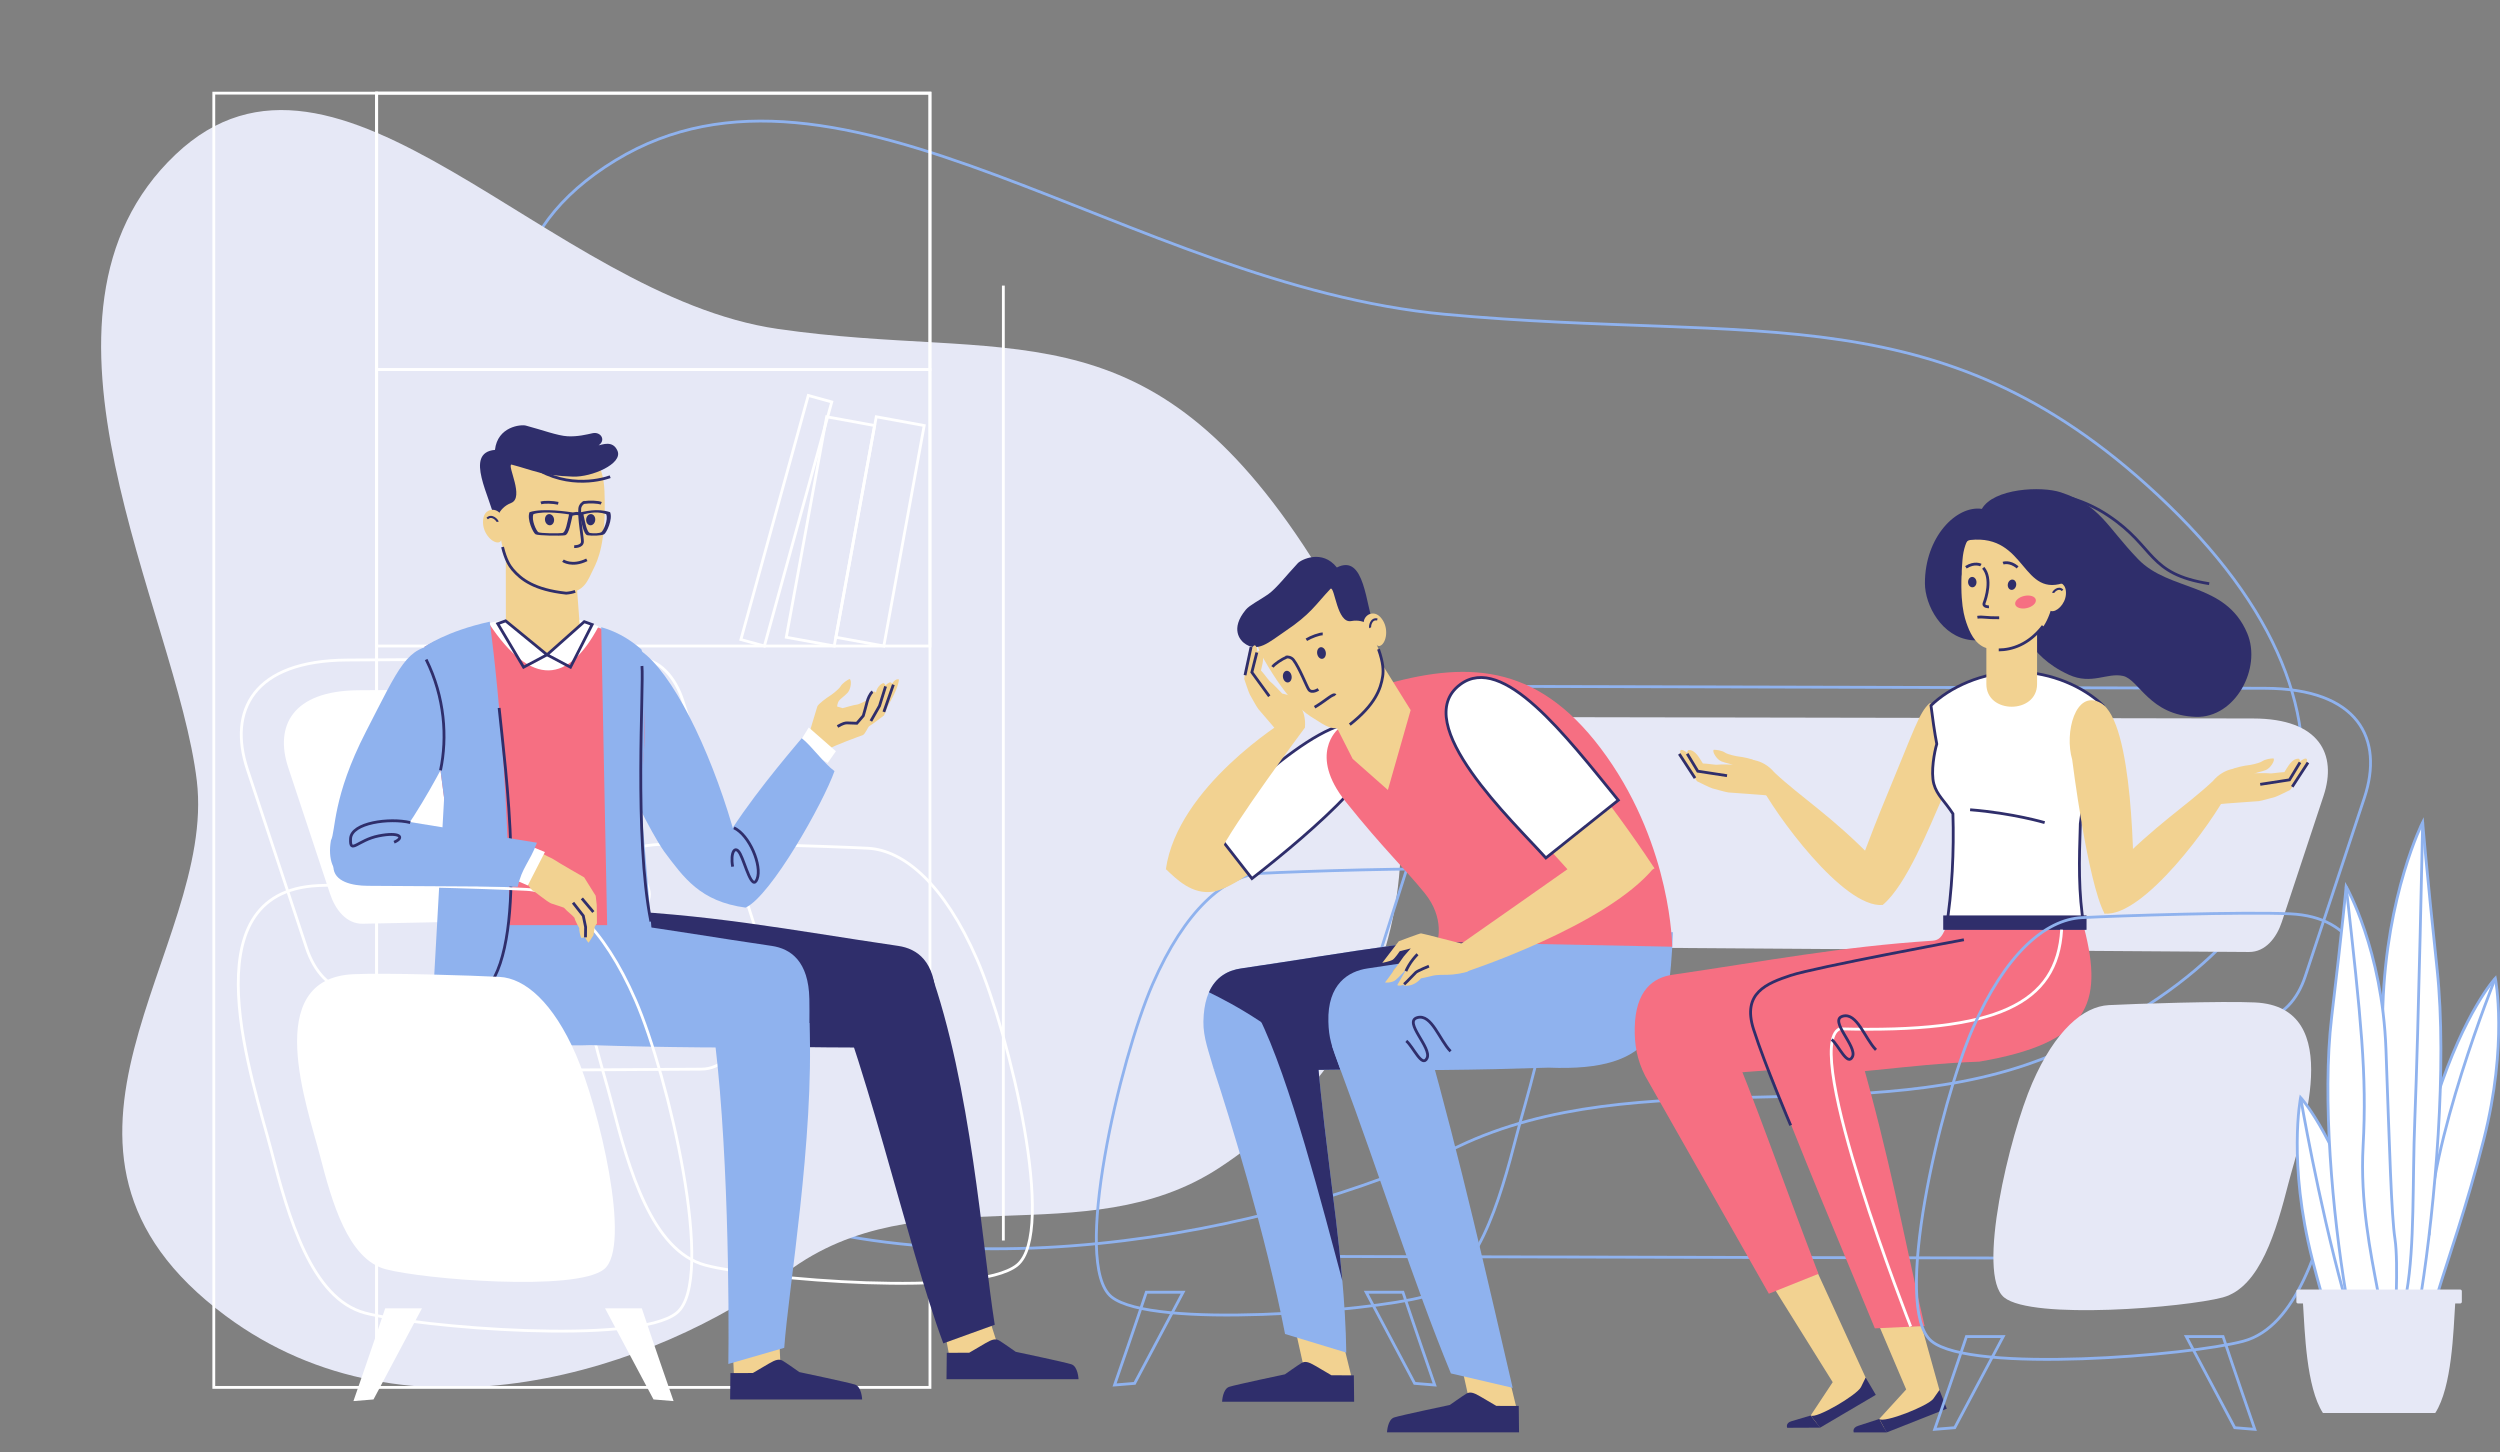 <?xml version="1.0" encoding="UTF-8"?><svg xmlns="http://www.w3.org/2000/svg" xmlns:xlink="http://www.w3.org/1999/xlink" height="650.5" preserveAspectRatio="xMidYMid meet" version="1.0" viewBox="-45.3 -41.1 1120.0 650.5" width="1120.0" zoomAndPan="magnify"><rect x="-45.3" y="-41.1" width="1120.0" height="650.5" fill="#808080" stroke="none"/><defs><clipPath id="a"><path d="M 525 496 L 639 496 L 639 600.629 L 525 600.629 Z M 525 496"/></clipPath><clipPath id="b"><path d="M 412 496 L 526 496 L 526 600.629 L 412 600.629 Z M 412 496"/></clipPath><clipPath id="c"><path d="M 576 582 L 636 582 L 636 600.629 L 576 600.629 Z M 576 582"/></clipPath><clipPath id="d"><path d="M 796 581 L 827 581 L 827 600.629 L 796 600.629 Z M 796 581"/></clipPath><clipPath id="e"><path d="M 785 594 L 800 594 L 800 600.629 L 785 600.629 Z M 785 594"/></clipPath><clipPath id="f"><path d="M 893 516 L 1006 516 L 1006 600.629 L 893 600.629 Z M 893 516"/></clipPath><clipPath id="g"><path d="M 780 516 L 894 516 L 894 600.629 L 780 600.629 Z M 780 516"/></clipPath><clipPath id="h"><path d="M 772 326 L 1058 326 L 1058 600.629 L 772 600.629 Z M 772 326"/></clipPath><clipPath id="i"><path d="M 1030 397 L 1074.762 397 L 1074.762 538 L 1030 538 Z M 1030 397"/></clipPath><clipPath id="j"><path d="M 989 356 L 1074.762 356 L 1074.762 579 L 989 579 Z M 989 356"/></clipPath><clipPath id="k"><path d="M 1001 356 L 1074.762 356 L 1074.762 554 L 1001 554 Z M 1001 356"/></clipPath><clipPath id="l"><path d="M 976 286 L 1074.762 286 L 1074.762 579 L 976 579 Z M 976 286"/></clipPath><clipPath id="m"><path d="M 991 286 L 1074.762 286 L 1074.762 579 L 991 579 Z M 991 286"/></clipPath></defs><g><g id="change1_1"><path d="M 380.406 568.719 L 403.961 568.719 L 397.656 548.938 L 376.762 548.938 L 380.406 568.719" fill="#f2d291" fill-rule="evenodd"/></g><g id="change2_2"><path d="M 378.73 576.77 L 437.883 576.77 C 437.883 576.77 437.664 571.062 434.672 570.098 C 431.684 569.129 409.746 564.508 409.746 564.508 C 409.746 564.508 403.98 560.434 402.355 559.469 C 400.73 558.5 399.188 558.891 396.141 560.676 L 388.902 564.922 L 378.855 564.957 L 378.73 576.77" fill="#2f2e6b" fill-rule="evenodd"/></g><path d="M 9259.727 4155.909 C 10320.898 3130.87 9878.633 2167.355 8741.289 1691.222 C 7914.727 1345.167 6889.023 1668.761 6079.609 1280.753 C 5270.156 892.706 3744.336 568.37 2614.531 1106.066 C 1222.148 1768.761 2559.531 2555.948 2435.898 3221.925 C 2312.227 3887.902 1256.992 5062.238 2305.039 5699.386 C 3310.352 6310.519 4606.406 5140.089 6021.094 5009.191 C 7435.781 4878.292 8263.359 5118.331 9259.727 4155.909 Z M 9259.727 4155.909" fill="none" stroke="#8fb2ee" stroke-miterlimit="22.926" stroke-width="12.657" transform="matrix(.1 0 0 -.1 0 600.63)"/><g id="change3_1"><path d="M 538.469 202.941 C 615.539 319.062 583.418 428.215 500.816 482.156 C 440.785 521.359 366.297 484.699 307.508 528.656 C 248.723 572.617 137.906 609.359 55.855 548.445 C -45.27 473.371 51.859 384.195 42.879 308.75 C 33.898 233.305 -42.738 100.266 33.375 28.09 C 106.387 -41.145 200.516 91.445 303.262 106.273 C 406.004 121.102 466.105 93.91 538.469 202.941" fill="#e6e8f6" fill-rule="evenodd"/></g><path d="M 1234.297 201.769 L 3713.203 201.769 L 3713.203 6000.011 L 1234.297 6000.011 Z M 1234.297 201.769" fill="none" stroke="#fff" stroke-miterlimit="22.926" stroke-width="12.657" transform="matrix(.1 0 0 -.1 0 600.63)"/><path d="M 1234.297 4761.534 L 3713.203 4761.534 L 3713.203 6000.011 L 1234.297 6000.011 Z M 1234.297 4761.534" fill="none" stroke="#fff" stroke-miterlimit="22.926" stroke-width="12.657" transform="matrix(.1 0 0 -.1 0 600.63)"/><path d="M 1234.297 3523.058 L 3713.203 3523.058 L 3713.203 4761.534 L 1234.297 4761.534 Z M 1234.297 3523.058" fill="none" stroke="#fff" stroke-miterlimit="22.926" stroke-width="12.657" transform="matrix(.1 0 0 -.1 0 600.63)"/><path d="M 504.805 201.769 L 1234.297 201.769 L 1234.297 6000.011 L 504.805 6000.011 Z M 504.805 201.769" fill="none" stroke="#fff" stroke-miterlimit="22.926" stroke-width="12.657" transform="matrix(.1 0 0 -.1 0 600.63)"/><g id="change4_1"><path d="M 115.328 268.129 L 206.961 267.523 C 214.336 267.477 219.402 273.879 221.652 280.941 L 245.836 356.902 C 248.086 363.961 241.074 370.164 233.699 370.316 L 117.246 372.738 C 109.871 372.891 104.883 366.359 102.555 359.324 L 83.82 302.734 C 77.703 284.254 85.551 268.328 115.328 268.129" fill="#fff" fill-rule="evenodd"/></g><path d="M 2501.328 2634.308 C 2706.719 2643.995 3272.383 2625.714 3435.195 2617.159 C 3597.969 2608.605 3777.891 2454.386 3923.555 2120.245 C 4069.18 1786.105 4283.398 895.05 4103.477 749.425 C 3923.555 603.761 2946.328 685.284 2706.953 749.425 C 2467.539 813.566 2364.258 1177.784 2287.148 1477.667 C 2210.039 1777.511 1907.969 2606.222 2501.328 2634.308 Z M 2501.328 2634.308" fill="none" stroke="#fff" stroke-miterlimit="22.926" stroke-width="12.657" transform="matrix(.1 0 0 -.1 0 600.63)"/><path d="M 1101.172 3460.323 L 2398.008 3468.917 C 2502.422 3469.581 2574.141 3378.956 2605.938 3279.034 L 2948.203 2203.956 C 2980.039 2104.034 2880.82 2016.261 2776.445 2014.112 L 1128.359 1979.855 C 1023.984 1977.667 953.359 2070.128 920.391 2169.698 L 655.234 2970.597 C 568.672 3232.12 679.766 3457.55 1101.172 3460.323 Z M 1101.172 3460.323" fill="none" stroke="#fff" stroke-miterlimit="22.926" stroke-width="12.657" transform="matrix(.1 0 0 -.1 0 600.63)"/><path d="M 1215.039 1933.409 L 2689.102 1942.667 C 2775.742 1943.214 2846.641 1871.769 2846.641 1785.089 C 2846.641 1698.448 2775.742 1628.058 2689.102 1627.511 L 1215.039 1618.253 C 1128.398 1617.745 1057.461 1689.152 1057.461 1775.831 C 1057.461 1862.511 1128.359 1932.862 1215.039 1933.409 Z M 1215.039 1933.409" fill="none" stroke="#fff" stroke-miterlimit="22.926" stroke-width="12.657" transform="matrix(.1 0 0 -.1 0 600.63)"/><g id="change2_3"><path d="M 318.285 377.777 C 342.328 429.891 360.75 516.246 377.301 560.73 L 400.344 552.395 C 394.758 517.16 389.84 445.031 371.188 393.195 L 318.285 377.777" fill="#2f2e6b" fill-rule="evenodd"/></g><g id="change1_2"><path d="M 304.734 579.215 L 283.672 578.793 L 282.781 559.016 L 303.848 559.438 L 304.734 579.215" fill="#f2d291" fill-rule="evenodd"/></g><g id="change2_4"><path d="M 275.949 427.109 C 308.762 428.207 341.668 428.422 373.895 428.004 C 373.914 420.812 374.094 413.621 373.957 406.43 C 373.637 389.559 365.633 383.91 357.082 382.66 C 308.324 375.535 271.629 368.055 220.273 366.418 C 221.891 408.934 227.805 429.055 275.949 427.109" fill="#2f2e6b" fill-rule="evenodd"/></g><g id="change5_1"><path d="M 273.695 415.668 C 281.191 467.781 281.332 546.355 280.992 569.965 L 306.039 562.723 C 307.875 536.676 319.52 469.055 317.32 417.219 L 273.695 415.668" fill="#8fb2ee" fill-rule="evenodd"/></g><g id="change5_2"><path d="M 219.285 427.109 C 252.098 428.207 285.004 428.422 317.23 428.004 C 317.25 420.812 317.43 413.621 317.293 406.43 C 316.969 389.559 308.969 383.91 300.418 382.66 C 251.66 375.535 214.965 368.055 163.609 366.418 C 165.227 408.934 171.141 429.055 219.285 427.109" fill="#8fb2ee" fill-rule="evenodd"/></g><g id="change2_5"><path d="M 281.797 585.855 L 340.945 585.859 C 340.945 585.859 340.73 580.152 337.738 579.184 C 334.75 578.219 312.809 573.598 312.809 573.598 C 312.809 573.598 307.047 569.52 305.422 568.555 C 303.797 567.586 302.254 567.977 299.207 569.762 L 291.969 574.012 L 281.922 574.043 L 281.797 585.855" fill="#2f2e6b" fill-rule="evenodd"/></g><g id="change4_2"><path d="M 113.039 586.59 C 122.027 560.75 127.27 545.023 127.27 545.023 L 143.746 545.023 L 122.027 585.855 L 113.039 586.59" fill="#fff" fill-rule="evenodd"/></g><g id="change4_3"><path d="M 256.461 586.59 C 247.473 560.75 242.23 545.023 242.23 545.023 L 225.754 545.023 L 247.473 585.855 L 256.461 586.59" fill="#fff" fill-rule="evenodd"/></g><g id="change1_3"><path d="M 316.906 288.75 C 317.246 287.125 320.566 276.488 320.852 275.422 C 321.137 274.352 325.383 271.297 326.172 270.84 C 326.961 270.387 330.395 267.875 331.27 266.395 C 332.141 264.91 334.328 263.5 335.293 263.09 C 336.352 263.426 335.988 267.609 334.398 269.281 C 332.809 270.949 331.336 271.84 330.605 272.789 C 329.875 273.738 329.715 275.406 329.715 275.406 L 332.18 276.16 C 332.18 276.16 337.855 274.535 338.613 274.551 C 339.371 274.562 343.246 272.547 343.246 272.547 C 343.246 272.547 344.824 268.777 345.762 268.84 C 346.23 268.68 346.656 268.504 347.129 269.254 C 347.402 267.078 349.227 265.09 350.613 264.93 C 350.984 265.09 351.441 266.008 351.441 266.008 C 351.652 265.562 353.113 264.449 353.648 264.594 C 354.184 264.734 354.32 265.273 354.32 265.273 C 355.277 263.734 356.277 262.984 357.438 263.293 C 357.262 264.828 356.902 266.008 356.016 268.246 C 355.133 270.488 352.441 275.199 352.441 275.199 L 350.742 279.41 C 350.742 279.41 345.004 283.781 344.238 284.148 C 343.473 284.516 342.391 287.848 341.137 288.273 C 339.879 288.699 327.73 293.168 326.707 294.133 C 325.688 295.098 325.059 296.738 324.781 297.426 C 324.5 298.113 316.891 288.457 316.906 288.75" fill="#f2d291" fill-rule="evenodd"/></g><path d="M 3549.297 3350.05 L 3506.68 3227.902" fill="none" stroke="#2f2e6b" stroke-miterlimit="22.926" stroke-width="12.657" transform="matrix(.1 0 0 -.1 0 600.63)"/><path d="M 3514.414 3342.277 L 3487.266 3255.05 L 3448.516 3187.198" fill="none" stroke="#2f2e6b" stroke-miterlimit="22.926" stroke-width="12.657" transform="matrix(.1 0 0 -.1 0 600.63)"/><path d="M 3299.023 3162.667 C 3324.688 3177.081 3332.734 3178.683 3342.344 3178.683 C 3351.992 3178.683 3385.703 3177.081 3385.703 3177.081 L 3414.57 3210.792 C 3414.57 3210.792 3430.625 3266.964 3432.227 3275.011 C 3433.828 3283.019 3445.078 3311.925 3456.328 3318.331" fill="none" stroke="#2f2e6b" stroke-miterlimit="22.926" stroke-width="12.657" transform="matrix(.1 0 0 -.1 0 600.63)"/><g id="change4_4"><path d="M 317.023 284.805 L 329.184 295.461 L 325.492 300.711 L 312.199 292.625 L 317.023 284.805" fill="#fff" fill-rule="evenodd"/></g><g id="change5_3"><path d="M 241.66 250.363 C 255.707 259.941 272.367 293.598 282.809 329.16 L 282.922 329.852 C 294.98 311.344 313.125 290.664 313.883 289.609 C 318.277 293.016 323.785 300.883 328.555 304.352 C 323.57 318.488 300.145 360.27 288.719 365.516 C 268.398 362.762 261.086 352.164 252.215 340.336 C 248.41 335.266 206.566 265.629 241.66 250.363" fill="#8fb2ee" fill-rule="evenodd"/></g><g id="change6_1"><path d="M 240.543 373.348 L 155.133 373.348 L 153.664 316.5 L 144.879 248.656 C 155.336 242.832 167.762 239.004 181.633 237.34 C 186.883 236.711 192.344 236.391 197.984 236.391 C 205.449 236.391 208.16 235.566 214.711 237.582 C 226.379 241.176 231.184 242.328 241.66 250.363 C 245.184 278.621 243.27 296.977 241.391 317.379 C 239.68 336.016 242.258 354.707 240.543 373.348" fill="#f66f82" fill-rule="evenodd"/></g><g id="change4_5"><path d="M 173.676 238.113 C 193.109 267.387 209.504 264.68 222.859 239.523 L 213.449 236.297 L 184.82 236.297 C 181.074 237.059 177.047 237.07 173.676 238.113" fill="#fff" fill-rule="evenodd"/></g><g id="change1_4"><path d="M 214.453 239.5 L 199.773 252.23 L 181.332 237.145 L 181.285 201.91 L 211.957 206.234 L 214.453 239.5" fill="#f2d291" fill-rule="evenodd"/></g><path d="M 1997.734 3483.956 L 1892.695 3428.253 L 1776.914 3623.058 L 1812.188 3635.909 Z M 1997.734 3483.956" fill="none" stroke="#2f2e6b" stroke-miterlimit="22.926" stroke-width="12.657" transform="matrix(.1 0 0 -.1 0 600.63)"/><g id="change1_5"><path d="M 200.91 155.781 C 195.012 156.07 177.246 157.152 177.52 180.199 C 177.793 203.25 181.508 210.711 184.398 214.082 C 188.09 218.398 193.992 223.121 208.359 224.648 C 216.711 223.973 217.973 218.945 220.477 213.973 C 222.473 210.004 226.398 202.016 225.504 178.984 C 224.609 155.953 206.812 155.773 200.91 155.781" fill="#f2d291" fill-rule="evenodd"/></g><g id="change2_6"><path d="M 176.586 192.66 C 174.555 181.699 162.324 161.699 176.445 160.449 C 177.613 149.93 188.133 148.992 190.262 149.559 C 197.555 151.492 204.527 154.125 208.977 154.352 C 213.574 154.582 217.555 153.555 220.16 152.98 C 223.816 152.172 226.324 156.066 222.871 158.418 C 224.484 158.148 229.258 156.012 231.336 160.867 C 233.828 166.684 219.766 172.711 211.395 172.434 C 197.188 171.961 193.582 169.559 183.82 167.02 C 181.789 167.359 189.773 181.859 183.676 184.23 C 177.574 186.602 176.926 192.66 176.586 192.66" fill="#2f2e6b" fill-rule="evenodd"/></g><path d="M 2280.469 4281.652 C 2280.469 4281.652 2127.891 4221.105 1965.664 4308.292" fill="none" stroke="#2f2e6b" stroke-miterlimit="22.926" stroke-width="12.657" transform="matrix(.1 0 0 -.1 0 600.63)"/><g id="change2_7"><path d="M 200.738 189.211 C 201.867 189.191 202.852 190.297 202.934 191.684 C 203.016 193.066 202.168 194.207 201.039 194.227 C 199.91 194.246 198.926 193.141 198.844 191.754 C 198.758 190.367 199.605 189.23 200.738 189.211" fill="#2f2e6b" fill-rule="evenodd"/></g><g id="change2_8"><path d="M 219.355 189.211 C 218.227 189.246 217.301 190.402 217.285 191.789 C 217.273 193.18 218.176 194.273 219.305 194.238 C 220.434 194.199 221.359 193.043 221.375 191.656 C 221.387 190.266 220.484 189.172 219.355 189.211" fill="#2f2e6b" fill-rule="evenodd"/></g><path d="M 2165.469 4167.511 C 2161.133 4167.12 2145.742 4155.636 2144.297 4139.152 C 2140.234 4093.527 2157.422 4006.769 2156.289 3989.894 C 2154.727 3966.964 2119.375 3968.409 2119.375 3968.409" fill="none" stroke="#2f2e6b" stroke-miterlimit="22.926" stroke-width="12.657" transform="matrix(.1 0 0 -.1 0 600.63)"/><path d="M 2069.062 3905.441 C 2069.062 3905.441 2109.531 3876.652 2176.055 3909.269" fill="none" stroke="#2f2e6b" stroke-miterlimit="22.926" stroke-width="12.657" transform="matrix(.1 0 0 -.1 0 600.63)"/><path d="M 1970.273 4163.917 C 1984.141 4169.269 2024.102 4167.745 2048.008 4162.472" fill="none" stroke="#2f2e6b" stroke-miterlimit="22.926" stroke-width="12.657" transform="matrix(.1 0 0 -.1 0 600.63)"/><path d="M 2240.547 4162.433 C 2227.07 4168.683 2187.031 4169.777 2162.891 4166.027" fill="none" stroke="#2f2e6b" stroke-miterlimit="22.926" stroke-width="12.657" transform="matrix(.1 0 0 -.1 0 600.63)"/><g id="change2_9"><path d="M 209.602 189.344 C 209.602 189.344 209.48 190.461 209.246 191.203 C 209.012 191.949 208.18 197.641 206.586 197.691 C 204.988 197.957 196.766 197.852 195.879 197.32 C 194.992 196.789 192.625 191.789 193.691 189.234 C 198.66 187.586 208.477 189.184 209.602 189.344 Z M 216.109 189.344 C 217.234 189.184 221.301 187.586 226.27 189.234 C 227.336 191.789 224.969 196.789 224.082 197.32 C 223.195 197.852 220.723 197.957 219.125 197.691 C 217.527 197.641 216.699 191.949 216.465 191.203 C 216.227 190.461 216.109 189.344 216.109 189.344 Z M 211.363 188.477 C 209.766 188.242 197.949 186.359 191.934 188.355 C 190.633 191.48 193.527 197.602 194.613 198.254 C 195.699 198.902 205.77 199.035 207.723 198.711 C 209.68 198.645 210.691 191.676 210.984 190.766 C 211.066 190.508 211.137 190.215 211.191 189.926 C 212.719 189.578 212.996 189.465 214.516 189.918 C 214.574 190.207 214.645 190.504 214.727 190.766 C 215.016 191.676 216.031 198.645 217.988 198.711 C 219.941 199.035 224.262 198.902 225.348 198.254 C 226.434 197.602 229.328 191.48 228.027 188.355 C 222.121 186.395 216.375 188.176 214.441 188.461 C 212.84 188.125 212.973 188.199 211.363 188.477" fill="#2f2e6b" fill-rule="evenodd"/></g><g id="change1_6"><path d="M 179.559 190.129 C 178.777 188.766 177.836 187.664 176.02 187.328 C 174.203 186.996 170.945 188 171.086 193.121 C 171.223 198.242 175.602 202.535 178.289 201.855 C 180.977 201.18 179.559 190.129 179.559 190.129" fill="#f2d291" fill-rule="evenodd"/></g><path d="M 1776.211 4079.464 C 1776.055 4085.909 1750.391 4114.933 1729.609 4094.191" fill="none" stroke="#2f2e6b" stroke-miterlimit="22.926" stroke-width="9.493" transform="matrix(.1 0 0 -.1 0 600.63)"/><g id="change5_4"><path d="M 174.102 237.41 C 174.102 237.41 185.473 318.012 182.363 409.941 C 164.316 407.055 148.801 403.605 148.801 403.605 L 153.664 316.5 L 144.879 248.656 C 144.879 248.656 154.562 241.699 174.102 237.41" fill="#8fb2ee" fill-rule="evenodd"/></g><g id="change5_5"><path d="M 224.055 239.879 C 224.055 239.879 226.781 379.738 227.398 407.629 C 237.988 404.613 248.473 397.711 248.473 397.711 L 242.027 320.449 C 242.027 320.449 245.746 258.473 242.027 249.797 C 235.648 244.254 229.586 241.445 224.055 239.879" fill="#8fb2ee" fill-rule="evenodd"/></g><path d="M 1997.734 3483.956 L 2102.773 3428.253 L 2199.844 3619.308 L 2164.57 3632.159 Z M 1997.734 3483.956" fill="none" stroke="#2f2e6b" stroke-miterlimit="22.926" stroke-width="12.657" transform="matrix(.1 0 0 -.1 0 600.63)"/><path d="M 2834.961 2708.644 C 2904.922 2676.495 2961.68 2538.409 2938.984 2479.777 C 2916.289 2421.144 2886.016 2547.863 2863.32 2591.378 C 2840.625 2634.894 2817.93 2598.956 2829.297 2534.659" fill="none" stroke="#2f2e6b" stroke-miterlimit="22.926" stroke-width="12.657" transform="matrix(.1 0 0 -.1 0 600.63)"/><g id="change5_6"><path d="M 151.133 247.785 C 136.855 248.727 133.898 257.051 118.68 286.605 C 103.461 316.16 105.16 331.336 102.961 335.379 C 99.973 352.574 113.297 361.012 131.879 336.402 C 143.141 321.488 153.387 301.648 155.754 296.832 C 160.277 287.641 172.879 253.398 151.133 247.785" fill="#8fb2ee" fill-rule="evenodd"/></g><path d="M 1520.469 2966.222 C 1551.602 3112.823 1540.039 3293.527 1456.172 3462.667" fill="none" stroke="#2f2e6b" stroke-miterlimit="22.926" stroke-width="12.657" transform="matrix(.1 0 0 -.1 0 600.63)"/><path d="M 2422.93 3433.644 C 2431.719 3342.589 2386.797 2669.698 2463.047 2288.878" fill="none" stroke="#2f2e6b" stroke-miterlimit="22.926" stroke-width="12.657" transform="matrix(.1 0 0 -.1 0 600.63)"/><path d="M 1798.398 3966.652 C 1811.836 3911.339 1829.023 3882.941 1843.984 3865.48 C 1880.898 3822.316 1939.922 3775.089 2083.594 3759.816 C 2099.336 3761.105 2112.539 3763.917 2123.789 3767.98" fill="none" stroke="#2f2e6b" stroke-miterlimit="22.926" stroke-width="12.657" transform="matrix(.1 0 0 -.1 0 600.63)"/><path d="M 1783.047 3245.714 C 1808.984 2986.925 1914.531 2222.12 1732.461 1992.394" fill="none" stroke="#2f2e6b" stroke-miterlimit="22.926" stroke-width="12.657" transform="matrix(.1 0 0 -.1 0 600.63)"/><path d="M 972.031 2449.894 C 1177.422 2459.62 1743.125 2441.339 1905.898 2432.784 C 2068.672 2424.23 2248.594 2269.972 2394.258 1935.87 C 2539.922 1601.73 2758.359 680.87 2578.438 535.245 C 2398.516 389.581 1421.328 471.066 1181.914 535.245 C 942.539 599.386 839.219 963.605 762.109 1263.487 C 685 1563.331 378.672 2421.886 972.031 2449.894 Z M 972.031 2449.894" fill="none" stroke="#fff" stroke-miterlimit="22.926" stroke-width="12.657" transform="matrix(.1 0 0 -.1 0 600.63)"/><g id="change1_7"><path d="M 189.035 352.305 C 191.262 355.414 191.129 355.391 193.102 357.715 C 194.812 358.562 199.23 362.543 201.625 363.641 C 204.383 364.473 207.34 365.551 207.34 365.551 C 209.332 367.746 210.645 368.402 212.062 370.062 C 212.359 371.531 214.254 374.797 214.254 374.797 C 214.016 375.121 214.602 378.332 215.223 379.188 C 216.566 378.699 216.828 378.852 216.828 378.852 C 216.941 379.297 218.062 381.062 218.402 381.227 L 220.57 377.871 L 221.156 373.969 L 222.129 372.605 L 222.039 364.355 L 221.57 360.219 L 216.402 351.953 C 216.402 351.953 204.086 344.898 203.039 344.086 C 201.992 343.277 199.164 342.379 197.391 341.012 L 189.035 352.305" fill="#f2d291" fill-rule="evenodd"/></g><path d="M 2169.961 2218.019 L 2170.547 2264.073 L 2160.078 2314.542 L 2114.219 2373.214" fill="none" stroke="#2f2e6b" stroke-miterlimit="22.926" stroke-width="12.657" transform="matrix(.1 0 0 -.1 0 600.63)"/><path d="M 2205.234 2331.417 L 2153.75 2392.394" fill="none" stroke="#2f2e6b" stroke-miterlimit="22.926" stroke-width="12.657" transform="matrix(.1 0 0 -.1 0 600.63)"/><g id="change4_6"><path d="M 198.824 340.617 L 191.156 355.582 L 184.934 352.902 L 188.633 336.41 L 198.824 340.617" fill="#fff" fill-rule="evenodd"/></g><g id="change5_7"><path d="M 133.578 326.383 L 195.25 336.441 C 191.914 345.34 188.492 347.566 186.68 356.16 C 164.242 356.023 141.805 355.887 119.363 355.746 C 112.773 355.707 104.152 354.039 104.055 347.098 L 133.578 326.383" fill="#8fb2ee" fill-rule="evenodd"/></g><path d="M 1384.883 2732.198 C 1293.672 2754.191 1120.664 2732.198 1117.539 2659.855 C 1114.375 2587.511 1148.984 2653.566 1243.359 2672.433 C 1337.695 2691.3 1362.891 2666.144 1312.539 2644.113" fill="none" stroke="#2f2e6b" stroke-miterlimit="22.926" stroke-width="12.657" transform="matrix(.1 0 0 -.1 0 600.63)"/><g id="change4_7"><path d="M 113.008 395.344 C 127.406 394.66 167.07 395.941 178.484 396.543 C 189.898 397.145 202.512 407.957 212.723 431.387 C 222.938 454.812 237.953 517.285 225.34 527.5 C 212.723 537.711 144.207 531.996 127.422 527.5 C 110.637 523 103.395 497.465 97.988 476.438 C 92.582 455.414 71.402 397.309 113.008 395.344" fill="#fff" fill-rule="evenodd"/></g><path d="M 3291.797 3562.394 L 3506.523 3523.058 L 3687.422 4510.831 L 3472.695 4550.167 Z M 3291.797 3562.394" fill="none" stroke="#fff" stroke-miterlimit="22.926" stroke-width="12.657" transform="matrix(.1 0 0 -.1 0 600.63)"/><path d="M 3069.57 3562.394 L 3284.297 3523.058 L 3465.234 4510.831 L 3250.508 4550.167 Z M 3069.57 3562.394" fill="none" stroke="#fff" stroke-miterlimit="22.926" stroke-width="12.657" transform="matrix(.1 0 0 -.1 0 600.63)"/><path d="M 2866.211 3552.081 L 2971.406 3523.058 L 3273.32 4616.573 L 3168.125 4645.636 Z M 2866.211 3552.081" fill="none" stroke="#fff" stroke-miterlimit="22.926" stroke-width="12.657" transform="matrix(.1 0 0 -.1 0 600.63)"/><path d="M 4041.992 5137.863 L 4041.992 859.816" fill="none" stroke="#fff" stroke-miterlimit="22.926" stroke-width="12.657" transform="matrix(.1 0 0 -.1 0 600.63)"/><g id="change3_2"><path d="M 964.164 280.781 L 645.449 280.176 C 638.07 280.164 633.004 286.535 630.758 293.594 L 606.57 369.555 C 604.324 376.613 611.332 382.918 618.711 382.969 L 962.242 385.391 C 969.621 385.441 974.609 379.012 976.938 371.977 L 995.672 315.387 C 1001.789 296.906 993.938 280.84 964.164 280.781" fill="#e6e8f6" fill-rule="evenodd"/></g><path d="M 9693.711 3333.8 L 6257.227 3342.355 C 6152.812 3342.628 6081.094 3252.433 6049.297 3152.511 L 5707.031 2077.433 C 5675.234 1977.511 5774.414 1888.527 5878.789 1887.589 L 9666.562 1853.292 C 9770.977 1852.355 9841.562 1943.605 9874.492 2043.175 L 10139.688 2844.073 C 10226.289 3105.597 10115.117 3332.745 9693.711 3333.8 Z M 9693.711 3333.8" fill="none" stroke="#8fb2ee" stroke-miterlimit="22.926" stroke-width="12.657" transform="matrix(.1 0 0 -.1 0 600.63)"/><path d="M 9579.883 1806.886 L 5516.484 1816.144 C 5308.945 1816.612 5181.406 789.816 5391.562 788.527 L 9454.961 779.269 C 9662.5 777.941 9789.961 1806.378 9579.883 1806.886 Z M 9579.883 1806.886" fill="none" stroke="#8fb2ee" stroke-miterlimit="22.926" stroke-width="12.657" transform="matrix(.1 0 0 -.1 0 600.63)"/><g clip-path="url(#a)"><path d="M 5974.453 212.472 C 5884.57 470.87 5832.148 628.136 5832.148 628.136 L 5667.383 628.136 L 5884.57 219.816 Z M 5974.453 212.472" fill="none" stroke="#8fb2ee" stroke-miterlimit="22.926" stroke-width="12.657" transform="matrix(.1 0 0 -.1 0 600.63)"/></g><g clip-path="url(#b)"><path d="M 4540.234 212.472 C 4630.117 470.87 4682.539 628.136 4682.539 628.136 L 4847.305 628.136 L 4630.117 219.816 Z M 4540.234 212.472" fill="none" stroke="#8fb2ee" stroke-miterlimit="22.926" stroke-width="12.657" transform="matrix(.1 0 0 -.1 0 600.63)"/></g><path d="M 6132.812 2522.003 C 5927.422 2531.691 5361.719 2513.409 5198.945 2504.855 C 5036.172 2496.3 4856.25 2342.081 4710.586 2007.941 C 4564.922 1673.8 4346.484 752.941 4526.406 607.316 C 4706.328 461.652 5683.555 543.175 5922.93 607.316 C 6162.305 671.456 6265.625 1035.675 6342.734 1335.558 C 6419.844 1635.402 6726.172 2493.956 6132.812 2522.003 Z M 6132.812 2522.003" fill="none" stroke="#8fb2ee" stroke-miterlimit="22.926" stroke-width="12.657" transform="matrix(.1 0 0 -.1 0 600.63)"/><g id="change1_8"><path d="M 565.195 293.617 C 566.473 310.645 514.059 355.859 498.309 358.348 C 488.738 359.859 481.852 352.863 477.016 348.27 C 487.523 339.266 534.125 296.023 538.438 292.383 C 545.824 286.152 564.395 282.977 565.195 293.617" fill="#f2d291" fill-rule="evenodd"/></g><g id="change4_8"><path d="M 571.73 286.805 C 580.859 297.637 544.977 329.609 515.57 352.496 L 496.277 327.754 C 512.777 313.656 556.668 268.938 571.73 286.805" fill="#fff" fill-rule="evenodd"/></g><path d="M 5717.305 3138.253 C 5808.594 3029.933 5449.766 2710.206 5155.703 2481.339 L 4962.773 2728.761 C 5127.773 2869.738 5566.68 3316.925 5717.305 3138.253 Z M 5717.305 3138.253" fill="none" stroke="#2f2e6b" stroke-miterlimit="22.926" stroke-width="12.657" transform="matrix(.1 0 0 -.1 0 600.63)"/><g id="change1_9"><path d="M 634.332 590.656 L 614.223 592.109 L 609.023 568.816 L 629.078 569.238 L 634.332 590.656" fill="#f2d291" fill-rule="evenodd"/></g><g clip-path="url(#c)" id="change2_1"><path d="M 635.23 600.586 L 576.082 600.586 C 576.082 600.586 576.301 594.879 579.289 593.914 C 582.277 592.945 604.219 588.324 604.219 588.324 C 604.219 588.324 609.98 584.25 611.605 583.281 C 613.234 582.316 614.777 582.703 617.82 584.492 L 625.059 588.738 L 635.105 588.773 L 635.23 600.586" fill="#2f2e6b" fill-rule="evenodd"/></g><g id="change1_10"><path d="M 560.449 576.934 L 540.34 578.391 L 535.145 555.094 L 555.195 555.516 L 560.449 576.934" fill="#f2d291" fill-rule="evenodd"/></g><g id="change2_10"><path d="M 561.352 586.863 L 502.199 586.867 C 502.199 586.867 502.418 581.16 505.41 580.191 C 508.398 579.227 530.336 574.605 530.336 574.605 C 530.336 574.605 536.102 570.527 537.727 569.562 C 539.352 568.598 540.895 568.984 543.941 570.77 L 551.18 575.02 L 561.227 575.051 L 561.352 586.863" fill="#2f2e6b" fill-rule="evenodd"/></g><g id="change5_8"><path d="M 543.891 419.09 C 547.266 471.199 557.219 519.547 557.836 564.867 L 530.402 556.531 C 521.805 512.113 505.508 459.258 498.523 438.102 L 543.891 419.09" fill="#8fb2ee" fill-rule="evenodd"/></g><g id="change5_9"><path d="M 591.828 437.207 C 559.016 438.301 530.754 438.516 498.523 438.098 C 496.395 430.488 493.688 423.715 493.824 416.527 C 494.145 399.652 502.145 394.008 510.695 392.758 C 559.453 385.629 596.152 378.152 647.508 376.512 C 645.887 419.031 639.977 439.152 591.828 437.207" fill="#8fb2ee" fill-rule="evenodd"/></g><g id="change2_11"><path d="M 591.828 437.207 C 575.227 437.762 559.789 438.09 544.418 438.227 C 530.094 420.984 506.668 408.434 496.312 403.43 C 499.387 396.457 504.914 393.602 510.695 392.758 C 559.453 385.629 596.148 378.152 647.508 376.512 C 645.887 419.031 639.977 439.152 591.828 437.207" fill="#2f2e6b" fill-rule="evenodd"/></g><g id="change1_11"><path d="M 477.016 348.27 C 482.258 311.242 530.41 281.707 530.41 281.707 L 539.301 284.887 C 539.301 284.887 506.531 328.824 500.844 341.438 L 477.016 348.27" fill="#f2d291" fill-rule="evenodd"/></g><g id="change5_10"><path d="M 594.086 425.766 C 608.852 477.879 621.852 535.332 632.371 580.652 L 604.695 574.188 C 587.699 532.945 573.121 486.043 555.215 438.098 C 553.836 434.406 552.824 431.008 551.398 427.305 L 594.086 425.766" fill="#8fb2ee" fill-rule="evenodd"/></g><g id="change5_11"><path d="M 648.492 437.207 C 615.68 438.301 587.465 438.57 555.234 438.156 C 551.121 427.312 550.016 423.969 549.812 416.609 C 549.352 399.742 558.812 394.008 567.359 392.758 C 616.121 385.633 652.816 378.152 704.172 376.512 C 702.551 419.031 696.641 439.152 648.492 437.207" fill="#8fb2ee" fill-rule="evenodd"/></g><g id="change2_12"><path d="M 543.891 419.09 C 546.48 459.07 552.941 496.84 556.09 532.723 C 547.582 501.145 532.504 441.941 518.523 414.23 L 543.891 419.09" fill="#2f2e6b" fill-rule="evenodd"/></g><path d="M 6045.586 1707.472 C 5995.898 1757.784 5960.352 1876.769 5896.484 1858.409 C 5832.656 1840.05 5962.227 1723.487 5940.312 1677.198 C 5918.438 1630.909 5878.203 1728.331 5847.109 1753.956" fill="none" stroke="#2f2e6b" stroke-miterlimit="22.926" stroke-width="12.657" transform="matrix(.1 0 0 -.1 0 600.63)"/><g id="change6_2"><path d="M 576.723 265.098 C 613.789 254.941 645.395 256.652 674.516 297.848 C 703.641 339.039 703.836 383.031 703.836 383.031 L 598.613 380.91 C 598.613 380.91 602.145 370.32 592.965 359.02 C 583.781 347.723 574.531 339.254 557.582 318.066 C 540.633 296.879 554.121 285.574 554.121 285.574 L 576.723 265.098" fill="#f66f82" fill-rule="evenodd"/></g><g id="change1_12"><path d="M 560.695 298.879 L 576.469 312.812 L 586.672 277.023 L 569.191 248.922 L 545.453 268.816 L 560.695 298.879" fill="#f2d291" fill-rule="evenodd"/></g><g id="change1_13"><path d="M 529.281 221.152 C 534.438 218.277 550.086 209.793 562.047 229.492 C 574.012 249.195 574.809 257.492 574.145 261.883 C 573.293 267.496 570.785 274.629 559.402 283.527 C 551.961 287.371 548.227 283.773 543.473 280.879 C 539.68 278.57 532.121 273.871 520.691 253.855 C 509.262 233.84 524.266 224.27 529.281 221.152" fill="#f2d291" fill-rule="evenodd"/></g><g id="change2_13"><path d="M 570.543 240.539 C 566.465 230.164 566.262 206.723 553.617 213.137 C 547.059 204.824 537.637 209.598 536.133 211.203 C 530.969 216.703 526.445 222.629 522.785 225.176 C 519.012 227.805 514.539 229.977 512.836 232.031 C 505.57 240.801 510.617 245.812 511.855 246.82 C 517.945 251.793 523.348 246.461 530.305 241.797 C 542.109 233.879 543.898 229.93 550.836 222.613 C 552.742 221.824 553.641 238.352 560.07 237.137 C 566.496 235.922 570.254 240.719 570.543 240.539" fill="#2f2e6b" fill-rule="evenodd"/></g><g id="change1_14"><path d="M 565.574 238.996 C 565.516 237.426 565.73 235.992 567.094 234.75 C 568.457 233.504 571.754 232.633 574.348 237.051 C 576.941 241.469 575.496 247.43 572.855 248.277 C 570.219 249.121 565.574 238.996 565.574 238.996" fill="#f2d291" fill-rule="evenodd"/></g><path d="M 5685.703 3604.933 C 5682.422 3610.441 5688.828 3648.644 5717.422 3642.042" fill="none" stroke="#2f2e6b" stroke-miterlimit="22.926" stroke-width="9.493" transform="matrix(.1 0 0 -.1 0 600.63)"/><path d="M 5308.828 3473.605 C 5312.695 3475.597 5331.836 3473.995 5341.797 3460.753 C 5369.375 3424.191 5400.703 3341.495 5410.586 3327.784 C 5424.062 3309.113 5453.281 3329.034 5453.281 3329.034" fill="none" stroke="#2f2e6b" stroke-miterlimit="22.926" stroke-width="12.657" transform="matrix(.1 0 0 -.1 0 600.63)"/><path d="M 5529.297 3302.277 C 5520.273 3313.448 5490.391 3280.831 5436.523 3248.917" fill="none" stroke="#2f2e6b" stroke-miterlimit="22.926" stroke-width="12.657" transform="matrix(.1 0 0 -.1 0 600.63)"/><path d="M 5472.734 3577.238 C 5457.852 3577.941 5420.43 3563.8 5399.453 3551.183" fill="none" stroke="#2f2e6b" stroke-miterlimit="22.926" stroke-width="12.657" transform="matrix(.1 0 0 -.1 0 600.63)"/><path d="M 5722.656 3508.878 C 5744.336 3448.019 5745.117 3411.769 5741.445 3387.472 C 5732.93 3331.339 5707.852 3260.011 5594.023 3171.027" fill="none" stroke="#2f2e6b" stroke-miterlimit="22.926" stroke-width="12.657" transform="matrix(.1 0 0 -.1 0 600.63)"/><path d="M 5247.773 3429.581 C 5255.938 3442.042 5289.297 3464.113 5311.797 3473.722" fill="none" stroke="#2f2e6b" stroke-miterlimit="22.926" stroke-width="12.657" transform="matrix(.1 0 0 -.1 0 600.63)"/><g id="change1_15"><path d="M 539.301 284.887 C 540.113 276.695 534.949 271.086 531.613 270.23 L 529.117 269.594 C 529.117 269.594 524.523 264.738 523.871 264.355 C 523.219 263.969 521.383 261.199 519.605 259.258 C 519.969 257.215 521.832 252.434 519.234 250.395 C 518.836 250.344 517.965 250.887 517.965 250.887 C 518.066 249.949 517.328 246.535 515.895 248.762 C 514.254 248.418 514.465 249.902 513.742 254.051 C 513.328 256.422 512.715 258.457 512.715 258.457 L 512.117 263.066 C 512.117 263.066 514.199 269.414 514.66 270.125 C 515.125 270.84 517.629 275.586 518.48 276.602 C 520.16 278.613 529.055 288.859 529.93 290.074 C 532.488 289.488 538.043 285.266 539.301 284.887" fill="#f2d291" fill-rule="evenodd"/></g><path d="M 5151.875 3518.878 L 5124.648 3392.394" fill="none" stroke="#2f2e6b" stroke-miterlimit="22.926" stroke-width="12.657" transform="matrix(.1 0 0 -.1 0 600.63)"/><path d="M 5177.617 3494.073 L 5155.312 3405.441 L 5233.32 3298.175" fill="none" stroke="#2f2e6b" stroke-miterlimit="22.926" stroke-width="12.657" transform="matrix(.1 0 0 -.1 0 600.63)"/><g id="change2_14"><path d="M 530.414 259.66 C 531.355 259.055 532.562 259.625 533.109 260.934 C 533.652 262.246 533.332 263.801 532.387 264.406 C 531.445 265.012 530.238 264.441 529.691 263.129 C 529.148 261.82 529.469 260.266 530.414 259.66" fill="#2f2e6b" fill-rule="evenodd"/></g><g id="change2_15"><path d="M 545.738 249.078 C 546.684 248.473 547.891 249.043 548.434 250.355 C 548.98 251.664 548.656 253.219 547.715 253.824 C 546.77 254.43 545.562 253.859 545.02 252.551 C 544.473 251.238 544.797 249.684 545.738 249.078" fill="#2f2e6b" fill-rule="evenodd"/></g><g id="change7_1"><path d="M 580.992 394.98 C 579.988 395.027 579.008 394.402 578.688 394.059 C 578.363 393.711 584.969 387.727 584.969 387.727 C 584.969 387.727 582.719 393.996 580.992 394.98" fill="#edba68" fill-rule="evenodd"/></g><g id="change1_16"><path d="M 610.684 381.875 C 607.73 381.25 591.965 377.047 591.309 377.051 C 590.652 377.059 581.355 380.59 581.355 380.59 L 573.953 390.262 C 573.953 390.262 577.551 389.57 578.625 388.871 C 579.695 388.172 581.793 385.039 581.793 385.039 L 586.727 383.777 L 583.586 387.383 C 583.586 387.383 575.805 398.496 575.285 398.895 C 574.766 399.293 578.141 399.227 579.637 398.16 C 581.129 397.098 584.855 392.969 584.855 392.969 C 584.855 392.969 581.055 399.426 580.672 400.215 C 581.191 400.633 582.664 400.555 583.641 399.887 L 583.488 400.449 C 583.488 400.449 585.816 400.852 588.066 399.746 C 590.316 398.645 591.25 397.227 591.25 397.227 C 591.25 397.227 596.055 396.227 596.84 395.957 C 597.621 395.688 601.844 395.547 603.613 395.594 C 605.383 395.641 611.434 394.762 612.375 394 C 613.316 393.234 614.637 391.027 614.637 391.027 L 610.684 381.875" fill="#f2d291" fill-rule="evenodd"/></g><path d="M 5897.344 2142.316 C 5897.344 2142.316 5880.703 2125.558 5867.305 2105.909 C 5853.906 2086.3 5845.391 2066.73 5845.391 2066.73" fill="none" stroke="#2f2e6b" stroke-miterlimit="22.926" stroke-width="12.657" transform="matrix(.1 0 0 -.1 0 600.63)"/><path d="M 5837.422 2007.667 C 5853.516 2021.808 5882.188 2054.113 5890.234 2061.183 C 5898.281 2068.253 5948.555 2088.917 5948.555 2088.917" fill="none" stroke="#2f2e6b" stroke-miterlimit="22.926" stroke-width="12.657" transform="matrix(.1 0 0 -.1 0 600.63)"/><g id="change1_17"><path d="M 695.695 347.66 C 674.203 373.797 611.262 394.32 611.262 394.32 L 608.16 382.512 C 608.16 382.512 661.207 345.445 672.402 337.309 L 695.695 347.66" fill="#f2d291" fill-rule="evenodd"/></g><g id="change1_18"><path d="M 627.816 273.883 C 644.812 272.227 688.598 336.656 695.938 347.949 L 667.453 359.984 C 658.219 349.68 622.062 309.84 618.328 305.605 C 611.938 298.359 617.191 274.918 627.816 273.883" fill="#f2d291" fill-rule="evenodd"/></g><g id="change4_9"><path d="M 608.891 265.547 C 627.938 251.359 656.152 288.496 679.691 317.387 L 647.254 343.262 C 632.793 327.078 585.57 282.914 608.891 265.547" fill="#fff" fill-rule="evenodd"/></g><path d="M 6088.906 3350.831 C 6279.375 3492.706 6561.523 3121.339 6796.914 2832.433 L 6472.539 2573.683 C 6327.93 2735.519 5855.703 3177.159 6088.906 3350.831 Z M 6088.906 3350.831" fill="none" stroke="#2f2e6b" stroke-miterlimit="22.926" stroke-width="12.657" transform="matrix(.1 0 0 -.1 0 600.63)"/><g id="change1_19"><path d="M 823.562 581.633 L 822.078 588.734 L 797.711 598.996 L 796.602 594.598 L 808.672 581.375 L 787.68 532.004 L 813.137 544.164 L 823.562 581.633" fill="#f2d291" fill-rule="evenodd"/></g><g id="change1_20"><path d="M 819.176 273.93 C 814.504 277.992 811.996 286.43 801.062 312.688 C 790.125 338.945 786.672 350.379 784.879 353.973 C 789.336 359.352 789.43 358.703 798.152 364.316 C 808.914 355.367 819.113 329.156 824.75 316.566 C 828.402 308.406 838.32 278.141 819.176 273.93" fill="#f2d291" fill-rule="evenodd"/></g><g id="change1_21"><path d="M 790.508 576.055 L 790.141 583.305 L 767.66 597.223 L 765.883 593.047 L 775.754 578.113 L 747.355 532.598 L 768.367 527.715 L 790.508 576.055" fill="#f2d291" fill-rule="evenodd"/></g><g id="change2_16"><path d="M 795.062 583.797 L 770.113 598.488 L 765.883 593.047 C 768.281 594.68 786.691 583.84 788.418 580.316 L 790.508 576.055 L 795.062 583.797" fill="#2f2e6b" fill-rule="evenodd"/></g><g id="change2_17"><path d="M 770.113 598.488 L 755.371 598.551 C 755.371 598.551 754.449 596.438 757.242 595.609 L 765.883 593.047 L 770.113 598.488" fill="#2f2e6b" fill-rule="evenodd"/></g><g id="change6_3"><path d="M 728.246 421.93 C 741.023 452.105 752.023 484.262 769.352 529.582 L 747.145 538.477 L 691.762 440.941 L 728.246 421.93" fill="#f66f82" fill-rule="evenodd"/></g><g id="change6_4"><path d="M 786.445 435.906 C 753.633 437.004 723.988 441.355 691.762 440.941 C 687.938 433.48 686.922 426.555 687.059 419.367 C 687.379 402.492 695.379 396.848 703.93 395.598 C 746.027 389.445 779.133 383.031 820.438 380.336 C 823.562 380.133 824.637 378.426 826.148 375.219 C 829.676 375.047 872.133 374.137 875.797 374.02 C 874.18 416.535 834.59 437.852 786.445 435.906" fill="#f66f82" fill-rule="evenodd"/></g><g id="change6_5"><path d="M 841.383 434.527 C 808.57 435.621 780.762 441.375 748.535 440.957 C 745.191 432.324 742.734 426.98 740.312 418.941 C 735.449 402.781 746.934 398.34 760.594 395.598 C 808.91 385.906 837.039 376.289 888.395 374.648 C 897.129 408.539 890.562 426.121 841.383 434.527" fill="#f66f82" fill-rule="evenodd"/></g><g id="change4_10"><path d="M 858.316 374.656 C 847.797 374.656 837.102 374.648 826.586 374.648 C 829.258 358.531 830.141 340.066 829.609 323.469 C 825.992 317.852 822.414 315.086 821.066 310.137 C 819.602 304.746 821.348 295.559 822.375 292.199 C 821.484 287.781 820.324 279.52 819.773 274.977 C 828.055 266.844 842.871 259.961 858.316 259.961 C 873.762 259.961 888.578 266.844 896.863 274.977 C 894.66 293.066 888.887 309.828 886.684 327.922 C 886.148 344.523 885.723 358.531 888.395 374.648 C 877.879 374.648 868.84 374.656 858.316 374.656" fill="#fff" fill-rule="evenodd"/></g><path d="M 8583.164 2259.738 C 8477.969 2259.738 8371.016 2259.816 8265.859 2259.816 C 8292.578 2420.988 8301.406 2605.636 8296.094 2771.613 C 8259.922 2827.784 8224.141 2855.441 8210.664 2904.933 C 8196.016 2958.839 8213.477 3050.714 8223.75 3084.308 C 8214.844 3128.488 8203.242 3211.105 8197.734 3256.534 C 8280.547 3337.863 8428.711 3406.691 8583.164 3406.691 C 8737.617 3406.691 8885.781 3337.863 8968.633 3256.534 C 8946.602 3075.636 8888.867 2908.019 8866.836 2727.081 C 8861.484 2561.066 8857.227 2420.988 8883.945 2259.816 C 8778.789 2259.816 8688.398 2259.738 8583.164 2259.738 Z M 8583.164 2259.738" fill="none" stroke="#2f2e6b" stroke-miterlimit="22.926" stroke-width="12.657" transform="matrix(.1 0 0 -.1 0 600.63)"/><g id="change1_22"><path d="M 895.723 273.781 C 910.691 282 910.613 348.711 910.711 362.176 L 897.531 368.195 C 889.844 353.793 883.043 299.227 883.043 299.227 C 879.473 287.109 884.539 267.645 895.723 273.781" fill="#f2d291" fill-rule="evenodd"/></g><g id="change2_18"><path d="M 825.262 375.449 L 889.473 375.449 L 889.473 369.016 L 825.262 369.016 L 825.262 375.449" fill="#2f2e6b" fill-rule="evenodd"/></g><path d="M 8707.07 2732.003 C 8707.07 2732.003 8565.039 2774.23 8373.086 2789.581" fill="none" stroke="#2f2e6b" stroke-miterlimit="22.926" stroke-width="12.657" transform="matrix(.1 0 0 -.1 0 600.63)"/><g id="change2_19"><path d="M 842.582 186.875 C 847.848 177.68 869.16 176.562 877.953 179.469 C 895.699 185.336 898.238 194.477 912.523 209.359 C 926.656 224.082 951.75 219.496 961.48 242.656 C 968.043 258.277 956.082 280.633 938.449 280.055 C 917.582 279.375 913.012 263.324 905.816 261.723 C 898.633 260.121 891.805 265.863 881.531 261.184 C 862.32 252.438 859.664 237.25 859.664 237.25 C 855.711 235.289 849.824 247.004 837.727 245.668 C 824.703 244.23 817.07 230.109 817.062 220.191 C 817.047 199.48 831.16 185.203 842.582 186.875" fill="#2f2e6b" fill-rule="evenodd"/></g><g id="change1_23"><path d="M 867.309 265.383 C 867.309 278.891 844.59 278.891 844.59 265.383 C 844.59 257.207 844.59 251.719 844.59 243.543 C 852.16 243.543 859.734 230.996 867.309 230.996 C 867.309 239.172 867.309 257.207 867.309 265.383" fill="#f2d291" fill-rule="evenodd"/></g><g id="change1_24"><path d="M 857.637 191.121 C 852.113 190.879 835.457 190.316 833.895 209.676 C 832.328 229.035 834.801 235.668 836.16 239.336 C 837.723 243.539 840.688 249.129 846.555 249.598 C 859.191 250.605 864.488 245.516 868.082 242.031 C 870.891 239.305 875.504 232.473 876.488 213.074 C 877.473 193.676 863.145 191.605 857.637 191.121" fill="#f2d291" fill-rule="evenodd"/></g><g id="change1_25"><path d="M 873.191 222.176 C 873.773 220.918 874.441 220.059 876.066 219.828 C 877.688 219.598 880.539 220.602 880.234 225.141 C 879.93 229.676 875.891 233.328 873.531 232.629 C 871.176 231.93 872.883 223.371 873.191 222.176" fill="#f2d291" fill-rule="evenodd"/></g><g id="change2_20"><path d="M 837.32 200.824 C 833.309 201.262 831.953 212.516 833.527 217.145 C 830.98 199.504 837.988 186.934 857.371 187.957 C 876.754 188.984 889.152 198.289 880.707 219.504 C 860.18 227.852 862.914 198.047 837.32 200.824" fill="#2f2e6b" fill-rule="evenodd"/></g><g id="change6_6"><path d="M 861.504 225.891 C 858.961 226.477 857.18 228.172 857.527 229.672 C 857.871 231.172 860.215 231.91 862.758 231.32 C 865.301 230.734 867.082 229.039 866.734 227.543 C 866.391 226.043 864.047 225.301 861.504 225.891" fill="#f66f82" fill-rule="evenodd"/></g><g id="change2_21"><path d="M 838.355 217.367 C 839.395 217.445 840.207 218.547 840.168 219.828 C 840.129 221.113 839.254 222.09 838.211 222.012 C 837.168 221.938 836.355 220.836 836.395 219.555 C 836.438 218.27 837.312 217.293 838.355 217.367" fill="#2f2e6b" fill-rule="evenodd"/></g><path d="M 8745.312 3761.105 C 8745.664 3766.769 8769.453 3791.613 8787.148 3772.472" fill="none" stroke="#2f2e6b" stroke-miterlimit="22.926" stroke-width="9.493" transform="matrix(.1 0 0 -.1 0 600.63)"/><g id="change2_22"><path d="M 856.305 218.547 C 855.262 218.488 854.312 219.473 854.184 220.75 C 854.055 222.027 854.797 223.113 855.84 223.172 C 856.879 223.23 857.828 222.246 857.961 220.969 C 858.086 219.691 857.348 218.609 856.305 218.547" fill="#2f2e6b" fill-rule="evenodd"/></g><path d="M 8431.836 3873.488 C 8473.164 3825.675 8443.555 3735.48 8436.172 3716.534 C 8428.789 3697.589 8457.5 3698.761 8457.5 3698.761" fill="none" stroke="#2f2e6b" stroke-miterlimit="22.926" stroke-width="12.657" transform="matrix(.1 0 0 -.1 0 600.63)"/><path d="M 8405.742 3652.003 C 8432.109 3655.597 8444.023 3648.683 8503.32 3649.659" fill="none" stroke="#2f2e6b" stroke-miterlimit="22.926" stroke-width="12.657" transform="matrix(.1 0 0 -.1 0 600.63)"/><path d="M 8520.859 3894.308 C 8520.859 3894.308 8550.117 3905.753 8586.016 3875.519" fill="none" stroke="#2f2e6b" stroke-miterlimit="22.926" stroke-width="12.657" transform="matrix(.1 0 0 -.1 0 600.63)"/><path d="M 8421.367 3885.636 C 8421.367 3885.636 8393.867 3900.948 8354.258 3875.792" fill="none" stroke="#2f2e6b" stroke-miterlimit="22.926" stroke-width="12.657" transform="matrix(.1 0 0 -.1 0 600.63)"/><path d="M 8501.328 3505.714 C 8559.531 3505.948 8636.055 3529.347 8699.883 3612.706" fill="none" stroke="#2f2e6b" stroke-miterlimit="22.926" stroke-width="12.657" transform="matrix(.1 0 0 -.1 0 600.63)"/><path d="M 8470.859 4150.48 C 8563.281 4215.753 8780.82 4248.37 8992.891 4106.964 C 9205 3965.597 9166.914 3845.948 9444.258 3802.433" fill="none" stroke="#2f2e6b" stroke-miterlimit="22.926" stroke-width="12.657" transform="matrix(.1 0 0 -.1 0 600.63)"/><g id="change6_7"><path d="M 787.32 428.605 C 802.086 480.719 806.406 507.625 816.926 552.949 L 794.641 554.008 C 776.332 509.59 764.305 481.988 744.355 430.152 L 787.32 428.605" fill="#f66f82" fill-rule="evenodd"/></g><g id="change1_26"><path d="M 794.496 344.273 C 775.164 324.359 761.824 316.363 749.648 304.977 C 749.012 305.105 746.996 305.352 742.691 309.383 C 749.699 323.418 780.633 365.938 798.152 364.316 C 799.18 357.359 799.574 349.504 794.496 344.273" fill="#f2d291" fill-rule="evenodd"/></g><g clip-path="url(#d)" id="change2_24"><path d="M 826.863 589.988 L 799.934 600.629 L 796.602 594.598 C 798.719 596.578 818.59 588.73 820.84 585.52 L 823.562 581.633 L 826.863 589.988" fill="#2f2e6b" fill-rule="evenodd"/></g><g clip-path="url(#e)" id="change2_23"><path d="M 799.934 600.629 L 785.195 600.629 C 785.195 600.629 784.305 598.598 787.078 597.695 L 796.602 594.598 L 799.934 600.629" fill="#2f2e6b" fill-rule="evenodd"/></g><path d="M 8783.164 2252.511 C 8763.867 1919.152 8493.32 1788.722 7788.008 1808.058 C 7614.062 1725.948 8106.836 474.738 8106.836 474.738" fill="none" stroke="#fff" stroke-miterlimit="22.926" stroke-width="12.657" transform="matrix(.1 0 0 -.1 0 600.63)"/><path d="M 7951.445 1713.839 C 7901.758 1764.152 7866.211 1883.136 7802.344 1864.777 C 7738.516 1846.417 7868.086 1729.816 7846.172 1683.566 C 7824.297 1637.277 7784.062 1734.698 7752.969 1760.284" fill="none" stroke="#2f2e6b" stroke-miterlimit="22.926" stroke-width="12.657" transform="matrix(.1 0 0 -.1 0 600.63)"/><g id="change1_27"><path d="M 749.648 304.977 C 744.402 298.633 736.781 298.352 733.828 300.117 L 731.613 301.441 C 731.613 301.441 724.938 301.289 724.203 301.48 C 723.469 301.676 720.211 301.027 717.582 300.922 C 716.383 299.227 714.301 294.539 711.023 294.949 C 710.707 295.195 710.48 296.195 710.48 296.195 C 709.887 295.465 706.941 293.586 707.512 296.172 C 706.113 297.094 707.316 297.988 709.754 301.422 C 711.148 303.387 712.16 305.254 712.16 305.254 L 715.016 308.922 C 715.016 308.922 720.988 311.91 721.82 312.086 C 722.652 312.258 727.785 313.82 729.105 313.93 C 731.723 314.152 745.258 315.051 746.734 315.281 C 748.121 313.051 749.031 306.137 749.648 304.977" fill="#f2d291" fill-rule="evenodd"/></g><path d="M 7070.039 3039.698 L 7140.664 2931.339" fill="none" stroke="#2f2e6b" stroke-miterlimit="22.926" stroke-width="12.657" transform="matrix(.1 0 0 -.1 0 600.63)"/><path d="M 7105.742 3040.519 L 7153.008 2962.316 L 7284.102 2942.198" fill="none" stroke="#2f2e6b" stroke-miterlimit="22.926" stroke-width="12.657" transform="matrix(.1 0 0 -.1 0 600.63)"/><g id="change1_28"><path d="M 740.785 299.723 C 740.07 298.883 734.922 297.949 734.012 297.879 C 733.105 297.805 728.922 297.016 727.5 296.055 C 726.074 295.094 723.492 294.758 722.445 294.805 C 721.637 295.562 723.762 299.184 725.914 300.008 C 728.07 300.832 729.781 301.004 730.848 301.543 C 731.914 302.086 732.781 303.523 732.781 303.523 L 744.305 303.59 C 744.309 303.59 741.195 300.203 740.785 299.723" fill="#f2d291" fill-rule="evenodd"/></g><g id="change1_29"><path d="M 901.188 348.152 C 920.52 328.238 933.859 320.242 946.035 308.855 C 946.672 308.984 948.688 309.23 952.992 313.266 C 945.984 327.301 915.051 369.816 897.531 368.195 C 896.504 361.238 896.109 353.387 901.188 348.152" fill="#f2d291" fill-rule="evenodd"/></g><g id="change1_30"><path d="M 946.035 308.855 C 951.281 302.512 958.902 302.23 961.855 303.996 L 964.07 305.32 C 964.07 305.32 970.746 305.168 971.48 305.363 C 972.215 305.555 975.477 304.906 978.102 304.805 C 979.301 303.105 981.383 298.418 984.66 298.828 C 984.977 299.074 985.203 300.074 985.203 300.074 C 985.801 299.344 988.742 297.465 988.172 300.051 C 989.57 300.977 988.367 301.867 985.93 305.301 C 984.535 307.266 983.523 309.133 983.523 309.133 L 980.672 312.801 C 980.672 312.801 974.695 315.789 973.863 315.965 C 973.031 316.137 967.898 317.699 966.578 317.812 C 963.965 318.031 950.426 318.93 948.949 319.164 C 947.562 316.93 946.652 310.016 946.035 308.855" fill="#f2d291" fill-rule="evenodd"/></g><path d="M 9886.836 3000.909 L 9816.172 2892.511" fill="none" stroke="#2f2e6b" stroke-miterlimit="22.926" stroke-width="12.657" transform="matrix(.1 0 0 -.1 0 600.63)"/><path d="M 9851.094 3001.73 L 9803.828 2923.527 L 9672.734 2903.409" fill="none" stroke="#2f2e6b" stroke-miterlimit="22.926" stroke-width="12.657" transform="matrix(.1 0 0 -.1 0 600.63)"/><g id="change1_31"><path d="M 954.898 303.602 C 955.613 302.762 960.762 301.828 961.672 301.758 C 962.578 301.684 966.762 300.895 968.184 299.934 C 969.609 298.973 972.191 298.637 973.238 298.684 C 974.051 299.441 971.922 303.062 969.77 303.887 C 967.613 304.711 965.902 304.883 964.836 305.422 C 963.77 305.965 962.906 307.402 962.906 307.402 L 951.379 307.469 C 951.375 307.469 954.488 304.082 954.898 303.602" fill="#f2d291" fill-rule="evenodd"/></g><g clip-path="url(#f)"><path d="M 9648.555 13.878 C 9558.672 272.238 9506.289 429.542 9506.289 429.542 L 9341.484 429.542 L 9558.672 21.183 Z M 9648.555 13.878" fill="none" stroke="#8fb2ee" stroke-miterlimit="22.926" stroke-width="12.657" transform="matrix(.1 0 0 -.1 0 600.63)"/></g><g clip-path="url(#g)"><path d="M 8214.336 13.878 C 8304.219 272.238 8356.641 429.542 8356.641 429.542 L 8521.406 429.542 L 8304.219 21.183 Z M 8214.336 13.878" fill="none" stroke="#8fb2ee" stroke-miterlimit="22.926" stroke-width="12.657" transform="matrix(.1 0 0 -.1 0 600.63)"/></g><g clip-path="url(#h)"><path d="M 9806.914 2323.409 C 9601.523 2333.097 9035.859 2314.816 8873.047 2306.261 C 8710.273 2297.706 8530.352 2143.488 8384.688 1809.347 C 8239.062 1475.206 8020.586 554.347 8200.508 408.683 C 8380.43 263.058 9357.656 344.542 9597.031 408.683 C 9836.445 472.823 9939.727 837.081 10016.914 1136.925 C 10093.984 1436.808 10400.312 2295.323 9806.914 2323.409 Z M 9806.914 2323.409" fill="none" stroke="#8fb2ee" stroke-miterlimit="22.926" stroke-width="12.657" transform="matrix(.1 0 0 -.1 0 600.63)"/></g><g id="change3_3"><path d="M 964.891 407.996 C 950.488 407.312 910.824 408.594 899.414 409.195 C 888 409.797 875.383 420.609 865.172 444.035 C 854.961 467.465 839.941 529.938 852.559 540.152 C 865.172 550.363 933.688 544.648 950.473 540.152 C 967.258 535.656 974.504 510.117 979.906 489.09 C 985.316 468.066 1006.488 409.961 964.891 407.996" fill="#e6e8f6" fill-rule="evenodd"/></g><g clip-path="url(#i)" id="change4_14"><path d="M 1030.719 537.789 C 1033.352 508.172 1038.328 475.25 1046.352 450.594 C 1058.969 411.793 1072.609 397.145 1072.609 397.145 C 1072.609 397.145 1078.391 426.367 1067.371 469.613 C 1059.711 499.699 1051.398 522.883 1046.91 537.789 L 1030.719 537.789" fill="#fff" fill-rule="evenodd"/></g><g clip-path="url(#j)"><path d="M 10307.188 628.409 C 10333.516 924.581 10383.281 1253.8 10463.516 1500.362 C 10589.688 1888.37 10726.094 2034.855 10726.094 2034.855 C 10726.094 2034.855 10783.906 1742.628 10673.711 1310.167 C 10597.109 1009.308 10513.984 777.472 10469.102 628.409 Z M 10307.188 628.409" fill="none" stroke="#8fb2ee" stroke-miterlimit="22.926" stroke-width="12.657" transform="matrix(.1 0 0 -.1 0 600.63)"/></g><g clip-path="url(#k)"><path d="M 10726.094 2034.855 C 10726.094 2034.855 10423.008 1284.386 10429.414 883.058" fill="none" stroke="#8fb2ee" stroke-miterlimit="22.926" stroke-width="12.657" transform="matrix(.1 0 0 -.1 0 600.63)"/></g><g id="change4_11"><path d="M 1020.012 537.789 C 1017.691 525.68 1014.91 514.164 1011.621 504.047 C 999 465.246 985.371 450.594 985.371 450.594 C 985.371 450.594 979.582 479.82 990.602 523.066 C 991.902 528.176 993.227 533.082 994.543 537.789 L 1020.012 537.789" fill="#fff" fill-rule="evenodd"/></g><path d="M 10200.117 628.409 C 10176.914 749.503 10149.102 864.659 10116.211 965.831 C 9990 1353.839 9853.711 1500.362 9853.711 1500.362 C 9853.711 1500.362 9795.82 1208.097 9906.016 775.636 C 9919.023 724.542 9932.266 675.48 9945.43 628.409 Z M 10200.117 628.409" fill="none" stroke="#8fb2ee" stroke-miterlimit="22.926" stroke-width="12.657" transform="matrix(.1 0 0 -.1 0 600.63)"/><g id="change4_12"><path d="M 1039.469 537.789 C 1045.57 498.652 1051.129 436.508 1046.531 393.203 C 1041.672 347.434 1040.051 327.297 1040.051 327.297 C 1040.051 327.297 1023.84 359.336 1022.219 409.684 C 1020.602 460.031 1019.789 493.902 1018.172 505.805 C 1017.18 513.105 1017.398 527.641 1017.73 537.789 L 1039.469 537.789" fill="#fff" fill-rule="evenodd"/></g><g clip-path="url(#l)"><path d="M 10394.688 628.409 C 10455.703 1019.777 10511.289 1641.222 10465.312 2074.269 C 10416.719 2531.964 10400.508 2733.331 10400.508 2733.331 C 10400.508 2733.331 10238.398 2412.941 10222.188 1909.464 C 10206.016 1405.987 10197.891 1067.277 10181.719 948.253 C 10171.797 875.245 10173.984 729.894 10177.305 628.409 Z M 10394.688 628.409" fill="none" stroke="#8fb2ee" stroke-miterlimit="22.926" stroke-width="12.657" transform="matrix(.1 0 0 -.1 0 600.63)"/></g><g id="change4_13"><path d="M 1005.57 537.789 C 999.797 503.031 994.898 451.07 999.297 414.391 C 1004.16 373.879 1005.781 356.055 1005.781 356.055 C 1005.781 356.055 1021.98 384.41 1023.609 428.973 C 1025.23 473.535 1026.039 503.516 1027.66 514.047 C 1028.488 519.477 1028.469 529.422 1028.25 537.789 L 1005.57 537.789" fill="#fff" fill-rule="evenodd"/></g><path d="M 10055.703 628.409 C 9997.969 975.987 9948.984 1495.597 9992.969 1862.394 C 10041.602 2267.511 10057.812 2445.753 10057.812 2445.753 C 10057.812 2445.753 10219.805 2162.198 10236.094 1716.573 C 10252.305 1270.948 10260.391 971.144 10276.602 865.831 C 10284.883 811.534 10284.688 712.081 10282.5 628.409 Z M 10055.703 628.409" fill="none" stroke="#8fb2ee" stroke-miterlimit="22.926" stroke-width="12.657" transform="matrix(.1 0 0 -.1 0 600.63)"/><path d="M 10057.812 2445.753 C 10124.805 1845.402 10151.211 1602.472 10133.711 1284.152 C 10120 1033.956 10166.914 805.636 10200.391 628.409" fill="none" stroke="#8fb2ee" stroke-miterlimit="22.926" stroke-width="12.657" transform="matrix(.1 0 0 -.1 0 600.63)"/><g clip-path="url(#m)"><path d="M 10400.508 2733.331 C 10400.508 2733.331 10382.188 1821.456 10365.312 1399.972 C 10354.219 1122.667 10365.391 840.05 10328.711 628.409" fill="none" stroke="#8fb2ee" stroke-miterlimit="22.926" stroke-width="12.657" transform="matrix(.1 0 0 -.1 0 600.63)"/></g><path d="M 9853.711 1500.362 C 9853.711 1500.362 9929.766 1051.769 10045 628.409" fill="none" stroke="#8fb2ee" stroke-miterlimit="22.926" stroke-width="12.657" transform="matrix(.1 0 0 -.1 0 600.63)"/><g id="change3_4"><path d="M 1054.629 542.844 C 1053.82 555.266 1053.191 580.324 1045.699 591.914 L 995.367 591.914 C 987.875 580.324 987.254 555.266 986.438 542.844 L 984.184 542.844 C 983.793 542.844 983.473 542.523 983.473 542.133 L 983.473 537.336 C 983.473 536.945 983.793 536.625 984.184 536.625 L 1056.891 536.625 C 1057.281 536.625 1057.602 536.945 1057.602 537.336 L 1057.602 542.133 C 1057.602 542.523 1057.281 542.844 1056.891 542.844 L 1054.629 542.844" fill="#e6e8f6" fill-rule="evenodd"/></g><path d="M 8345.234 2207.198 C 8345.234 2207.198 7676.797 2083.292 7569.219 2047.433 C 7461.602 2011.534 7350.742 1969.152 7402.891 1806.105 C 7455.078 1643.097 7569.219 1375.714 7569.219 1375.714" fill="none" stroke="#2f2e6b" stroke-miterlimit="22.926" stroke-width="12.657" transform="matrix(.1 0 0 -.1 0 600.63)"/></g></svg>